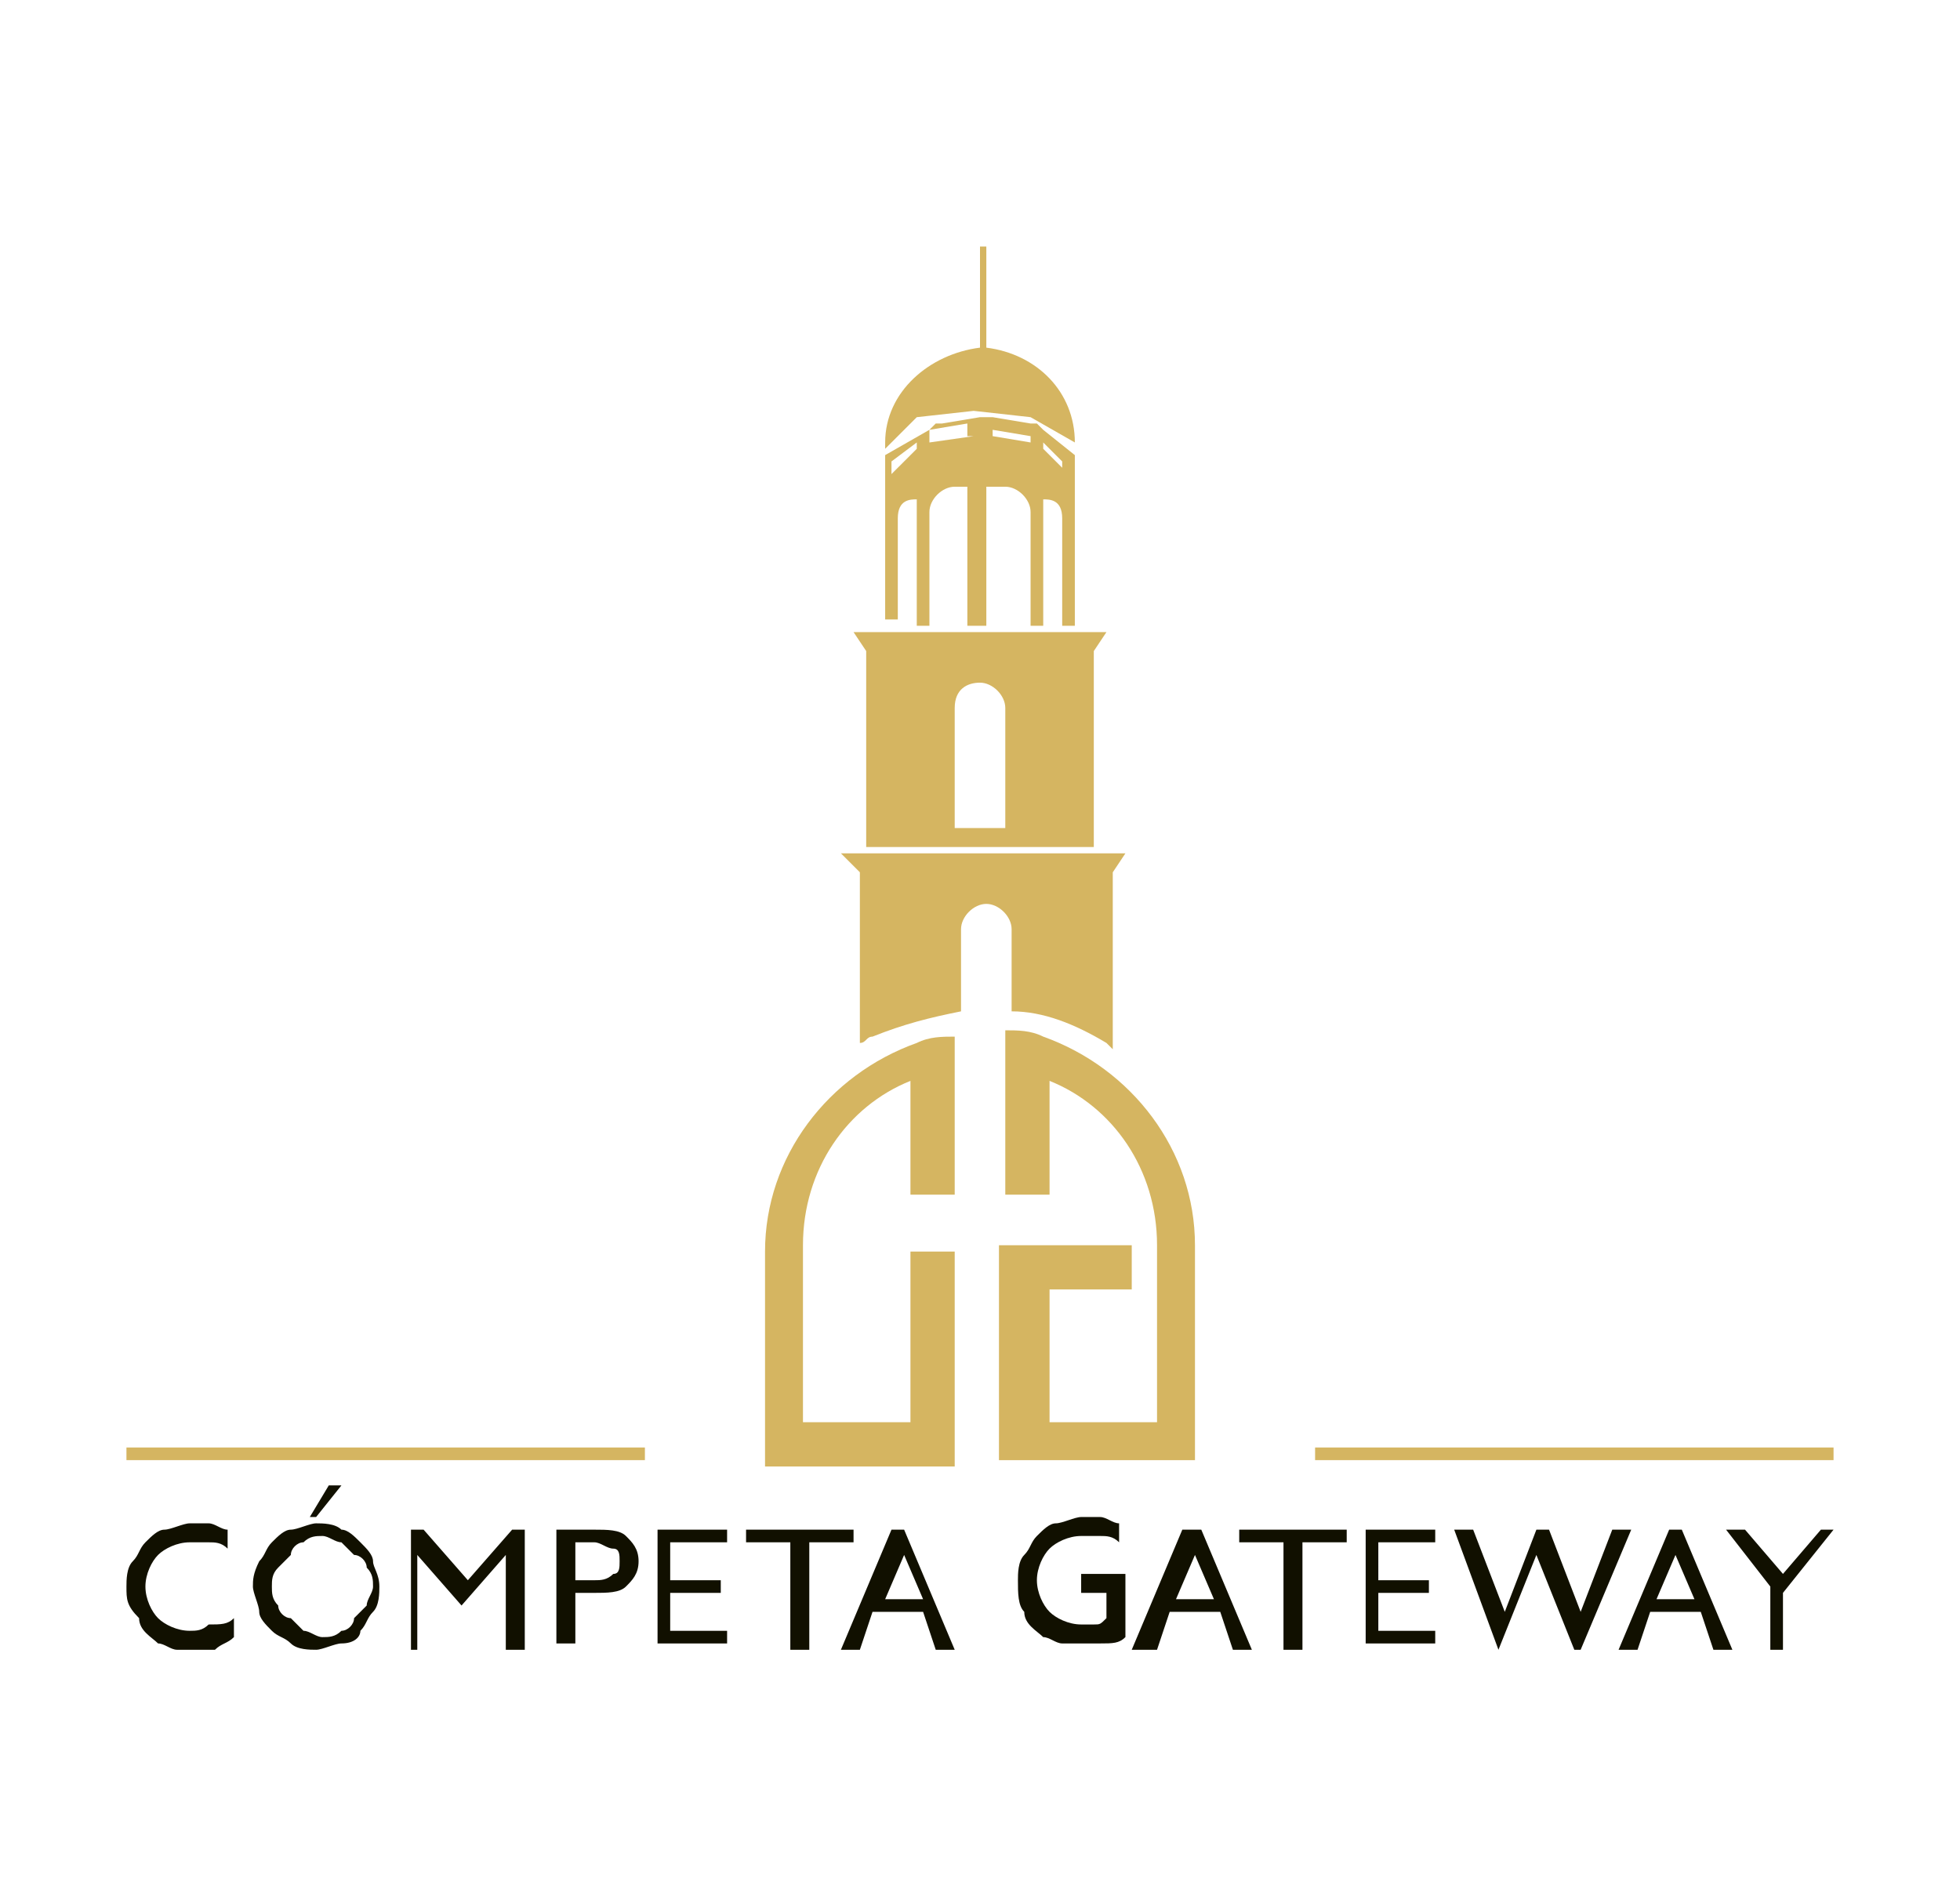 <?xml version="1.0" encoding="utf-8"?>
<!-- Generator: Adobe Illustrator 21.1.0, SVG Export Plug-In . SVG Version: 6.00 Build 0)  -->
<svg version="1.1" id="Capa_1" xmlns="http://www.w3.org/2000/svg" xmlns:xlink="http://www.w3.org/1999/xlink" x="0px" y="0px"
	 viewBox="0 0 31 30" style="enable-background:new 0 0 31 30;" xml:space="preserve">
<style type="text/css">
	.st0{fill-rule:evenodd;clip-rule:evenodd;fill:#D5B561;}
	.st1{fill:#111000;}
</style>
<path class="st0" d="M15.1,16.9v2h-0.7v-1.8c-1,0.4-1.7,1.4-1.7,2.6v0v0.7v2.1h1.7v-2.7h0.7v2.7v0.7h-0.6h0h-2.4v-2.7v-0.7v0
	c0-1.5,1-2.8,2.4-3.3c0.2-0.1,0.4-0.1,0.6-0.1v0.3V16.9z"/>
<path class="st0" d="M18.9,23.1v-3.4c0-1.5-1-2.8-2.4-3.3c-0.2-0.1-0.4-0.1-0.6-0.1v0.3v0.3v2h0.7v-1.8c1,0.4,1.7,1.4,1.7,2.6v2.8
	h-1.7v-2.1h1.3v-0.7H17h-0.5h-0.7v3.4h0.7H18.9z"/>
<path class="st0" d="M13.3,13.5h4.5l-0.2,0.3v2.8c0,0-0.1-0.1-0.1-0.1c-0.5-0.3-1-0.5-1.5-0.5v-1.3c0-0.2-0.2-0.4-0.4-0.4h0
	c-0.2,0-0.4,0.2-0.4,0.4v1.3c-0.5,0.1-0.9,0.2-1.4,0.4c-0.1,0-0.1,0.1-0.2,0.1l0-2.7L13.3,13.5z"/>
<path class="st0" d="M15.4,6.9L14.7,7V6.8l0.6-0.1V6.9z M16.3,7l-0.6-0.1V6.8l0.6,0.1V7z M16.8,7.3v0.1l-0.3-0.3V7L16.8,7.3z
	 M15.7,7.7C15.7,7.7,15.7,7.7,15.7,7.7l0.2,0c0.2,0,0.4,0.2,0.4,0.4v1.8h0.2v-2c0.1,0,0.3,0,0.3,0.3v1.7H17V7.7V7.6V7.4V7.2
	l-0.5-0.4l-0.1-0.1l-0.1,0l-0.6-0.1l-0.1,0l-0.1,0l-0.6,0.1l-0.1,0l-0.1,0.1L14,7.2v0.1v0.2v0.1v2.2h0.2V8.2c0-0.3,0.2-0.3,0.3-0.3
	v2h0.2V8.1c0-0.2,0.2-0.4,0.4-0.4h0.2c0,0,0,0,0,0v2.2h0.3V7.7z M14.5,7.1L14,7.6l0.1-0.1V7.3L14.5,7V7.1z"/>
<path class="st0" d="M17,7c0-0.8-0.6-1.4-1.4-1.5V3.9h-0.1v1.6C14.7,5.6,14,6.2,14,7c0,0,0,0,0,0.1l0.5-0.5l0.9-0.1l0.9,0.1L17,7
	C17,7.1,17,7,17,7"/>
<path class="st0" d="M15.5,10.8L15.5,10.8c0.2,0,0.4,0.2,0.4,0.4v1.9h-0.8v-1.9C15.1,10.9,15.3,10.8,15.5,10.8 M13.5,10h4l-0.2,0.3
	v3.1h-3.6v-3.1L13.5,10z"/>
<rect x="20.8" y="22.9" class="st0" width="8.2" height="0.2"/>
<rect x="2" y="22.9" class="st0" width="8.2" height="0.2"/>
<path class="st1" d="M13.3,26.1l0.8-1.9h0.2l0.8,1.9h-0.3l-0.2-0.6h-0.8l-0.2,0.6H13.3z M14,25.3h0.6l-0.3-0.7L14,25.3z M12.5,26.1
	v-1.7h-0.7v-0.2h1.7v0.2h-0.7v1.7H12.5z M10.4,26.1v-1.9h1.1v0.2h-0.9V25h0.8v0.2h-0.8v0.6h0.9v0.2H10.4z M8.8,26.1v-1.9h0.6
	c0.2,0,0.4,0,0.5,0.1c0.1,0.1,0.2,0.2,0.2,0.4c0,0.2-0.1,0.3-0.2,0.4c-0.1,0.1-0.3,0.1-0.5,0.1H9.1v0.8H8.8z M9.1,25h0.3
	c0.1,0,0.2,0,0.3-0.1c0.1,0,0.1-0.1,0.1-0.2c0-0.1,0-0.2-0.1-0.2c-0.1,0-0.2-0.1-0.3-0.1H9.1V25z M6.5,26.1v-1.9h0.2L7.4,25l0.7-0.8
	h0.2v1.9H8v-1.5l-0.7,0.8l-0.7-0.8v1.5H6.5z M4.9,24l0.3-0.5h0.2L5,24H4.9z M4,25.1c0-0.1,0-0.2,0.1-0.4c0.1-0.1,0.1-0.2,0.2-0.3
	c0.1-0.1,0.2-0.2,0.3-0.2c0.1,0,0.3-0.1,0.4-0.1c0.1,0,0.3,0,0.4,0.1c0.1,0,0.2,0.1,0.3,0.2c0.1,0.1,0.2,0.2,0.2,0.3
	c0,0.1,0.1,0.2,0.1,0.4c0,0.1,0,0.3-0.1,0.4c-0.1,0.1-0.1,0.2-0.2,0.3C5.7,25.9,5.6,26,5.4,26c-0.1,0-0.3,0.1-0.4,0.1
	c-0.1,0-0.3,0-0.4-0.1c-0.1-0.1-0.2-0.1-0.3-0.2c-0.1-0.1-0.2-0.2-0.2-0.3C4.1,25.4,4,25.2,4,25.1z M4.3,25.1c0,0.1,0,0.2,0.1,0.3
	c0,0.1,0.1,0.2,0.2,0.2c0.1,0.1,0.1,0.1,0.2,0.2c0.1,0,0.2,0.1,0.3,0.1c0.1,0,0.2,0,0.3-0.1c0.1,0,0.2-0.1,0.2-0.2
	c0.1-0.1,0.1-0.1,0.2-0.2c0-0.1,0.1-0.2,0.1-0.3c0-0.1,0-0.2-0.1-0.3c0-0.1-0.1-0.2-0.2-0.2c-0.1-0.1-0.1-0.1-0.2-0.2
	c-0.1,0-0.2-0.1-0.3-0.1c-0.1,0-0.2,0-0.3,0.1c-0.1,0-0.2,0.1-0.2,0.2c-0.1,0.1-0.1,0.1-0.2,0.2C4.3,24.9,4.3,25,4.3,25.1z
	 M3.7,25.6v0.3C3.6,26,3.5,26,3.4,26.1c-0.1,0-0.2,0-0.3,0c-0.1,0-0.2,0-0.3,0c-0.1,0-0.2-0.1-0.3-0.1c-0.1-0.1-0.3-0.2-0.3-0.4
	C2,25.4,2,25.3,2,25.1c0-0.1,0-0.3,0.1-0.4c0.1-0.1,0.1-0.2,0.2-0.3c0.1-0.1,0.2-0.2,0.3-0.2c0.1,0,0.3-0.1,0.4-0.1
	c0.1,0,0.2,0,0.3,0c0.1,0,0.2,0.1,0.3,0.1v0.3c-0.1-0.1-0.2-0.1-0.3-0.1c-0.1,0-0.2,0-0.3,0c-0.2,0-0.4,0.1-0.5,0.2
	c-0.1,0.1-0.2,0.3-0.2,0.5c0,0.2,0.1,0.4,0.2,0.5c0.1,0.1,0.3,0.2,0.5,0.2c0.1,0,0.2,0,0.3-0.1C3.5,25.7,3.6,25.7,3.7,25.6z"/>
<path class="st1" d="M28,26.1v-1l-0.7-0.9h0.3l0.6,0.7l0.6-0.7H29l-0.8,1v0.9H28z M25.6,26.1l0.8-1.9h0.2l0.8,1.9h-0.3l-0.2-0.6
	h-0.8l-0.2,0.6H25.6z M26.2,25.3h0.6l-0.3-0.7L26.2,25.3z M23.7,26.1L23,24.2h0.3l0.5,1.3l0.5-1.3h0.2l0.5,1.3l0.5-1.3h0.3L25,26.1
	h-0.1l-0.6-1.5L23.7,26.1L23.7,26.1z M21.6,26.1v-1.9h1.1v0.2h-0.9V25h0.8v0.2h-0.8v0.6h0.9v0.2H21.6z M20.3,26.1v-1.7h-0.7v-0.2
	h1.7v0.2h-0.7v1.7H20.3z M17.9,26.1l0.8-1.9H19l0.8,1.9h-0.3l-0.2-0.6h-0.8l-0.2,0.6H17.9z M18.6,25.3h0.6l-0.3-0.7L18.6,25.3z
	 M17.8,25.1v0.8c-0.1,0.1-0.2,0.1-0.4,0.1c-0.1,0-0.2,0-0.3,0c-0.1,0-0.2,0-0.3,0c-0.1,0-0.2-0.1-0.3-0.1c-0.1-0.1-0.3-0.2-0.3-0.4
	c-0.1-0.1-0.1-0.3-0.1-0.5c0-0.1,0-0.3,0.1-0.4c0.1-0.1,0.1-0.2,0.2-0.3c0.1-0.1,0.2-0.2,0.3-0.2c0.1,0,0.3-0.1,0.4-0.1
	c0.1,0,0.2,0,0.3,0c0.1,0,0.2,0.1,0.3,0.1v0.3c-0.1-0.1-0.2-0.1-0.3-0.1c-0.1,0-0.2,0-0.3,0c-0.2,0-0.4,0.1-0.5,0.2
	c-0.1,0.1-0.2,0.3-0.2,0.5c0,0.2,0.1,0.4,0.2,0.5c0.1,0.1,0.3,0.2,0.5,0.2c0.1,0,0.1,0,0.2,0c0.1,0,0.1,0,0.2-0.1v-0.4h-0.4v-0.3
	H17.8z"/>
</svg>
